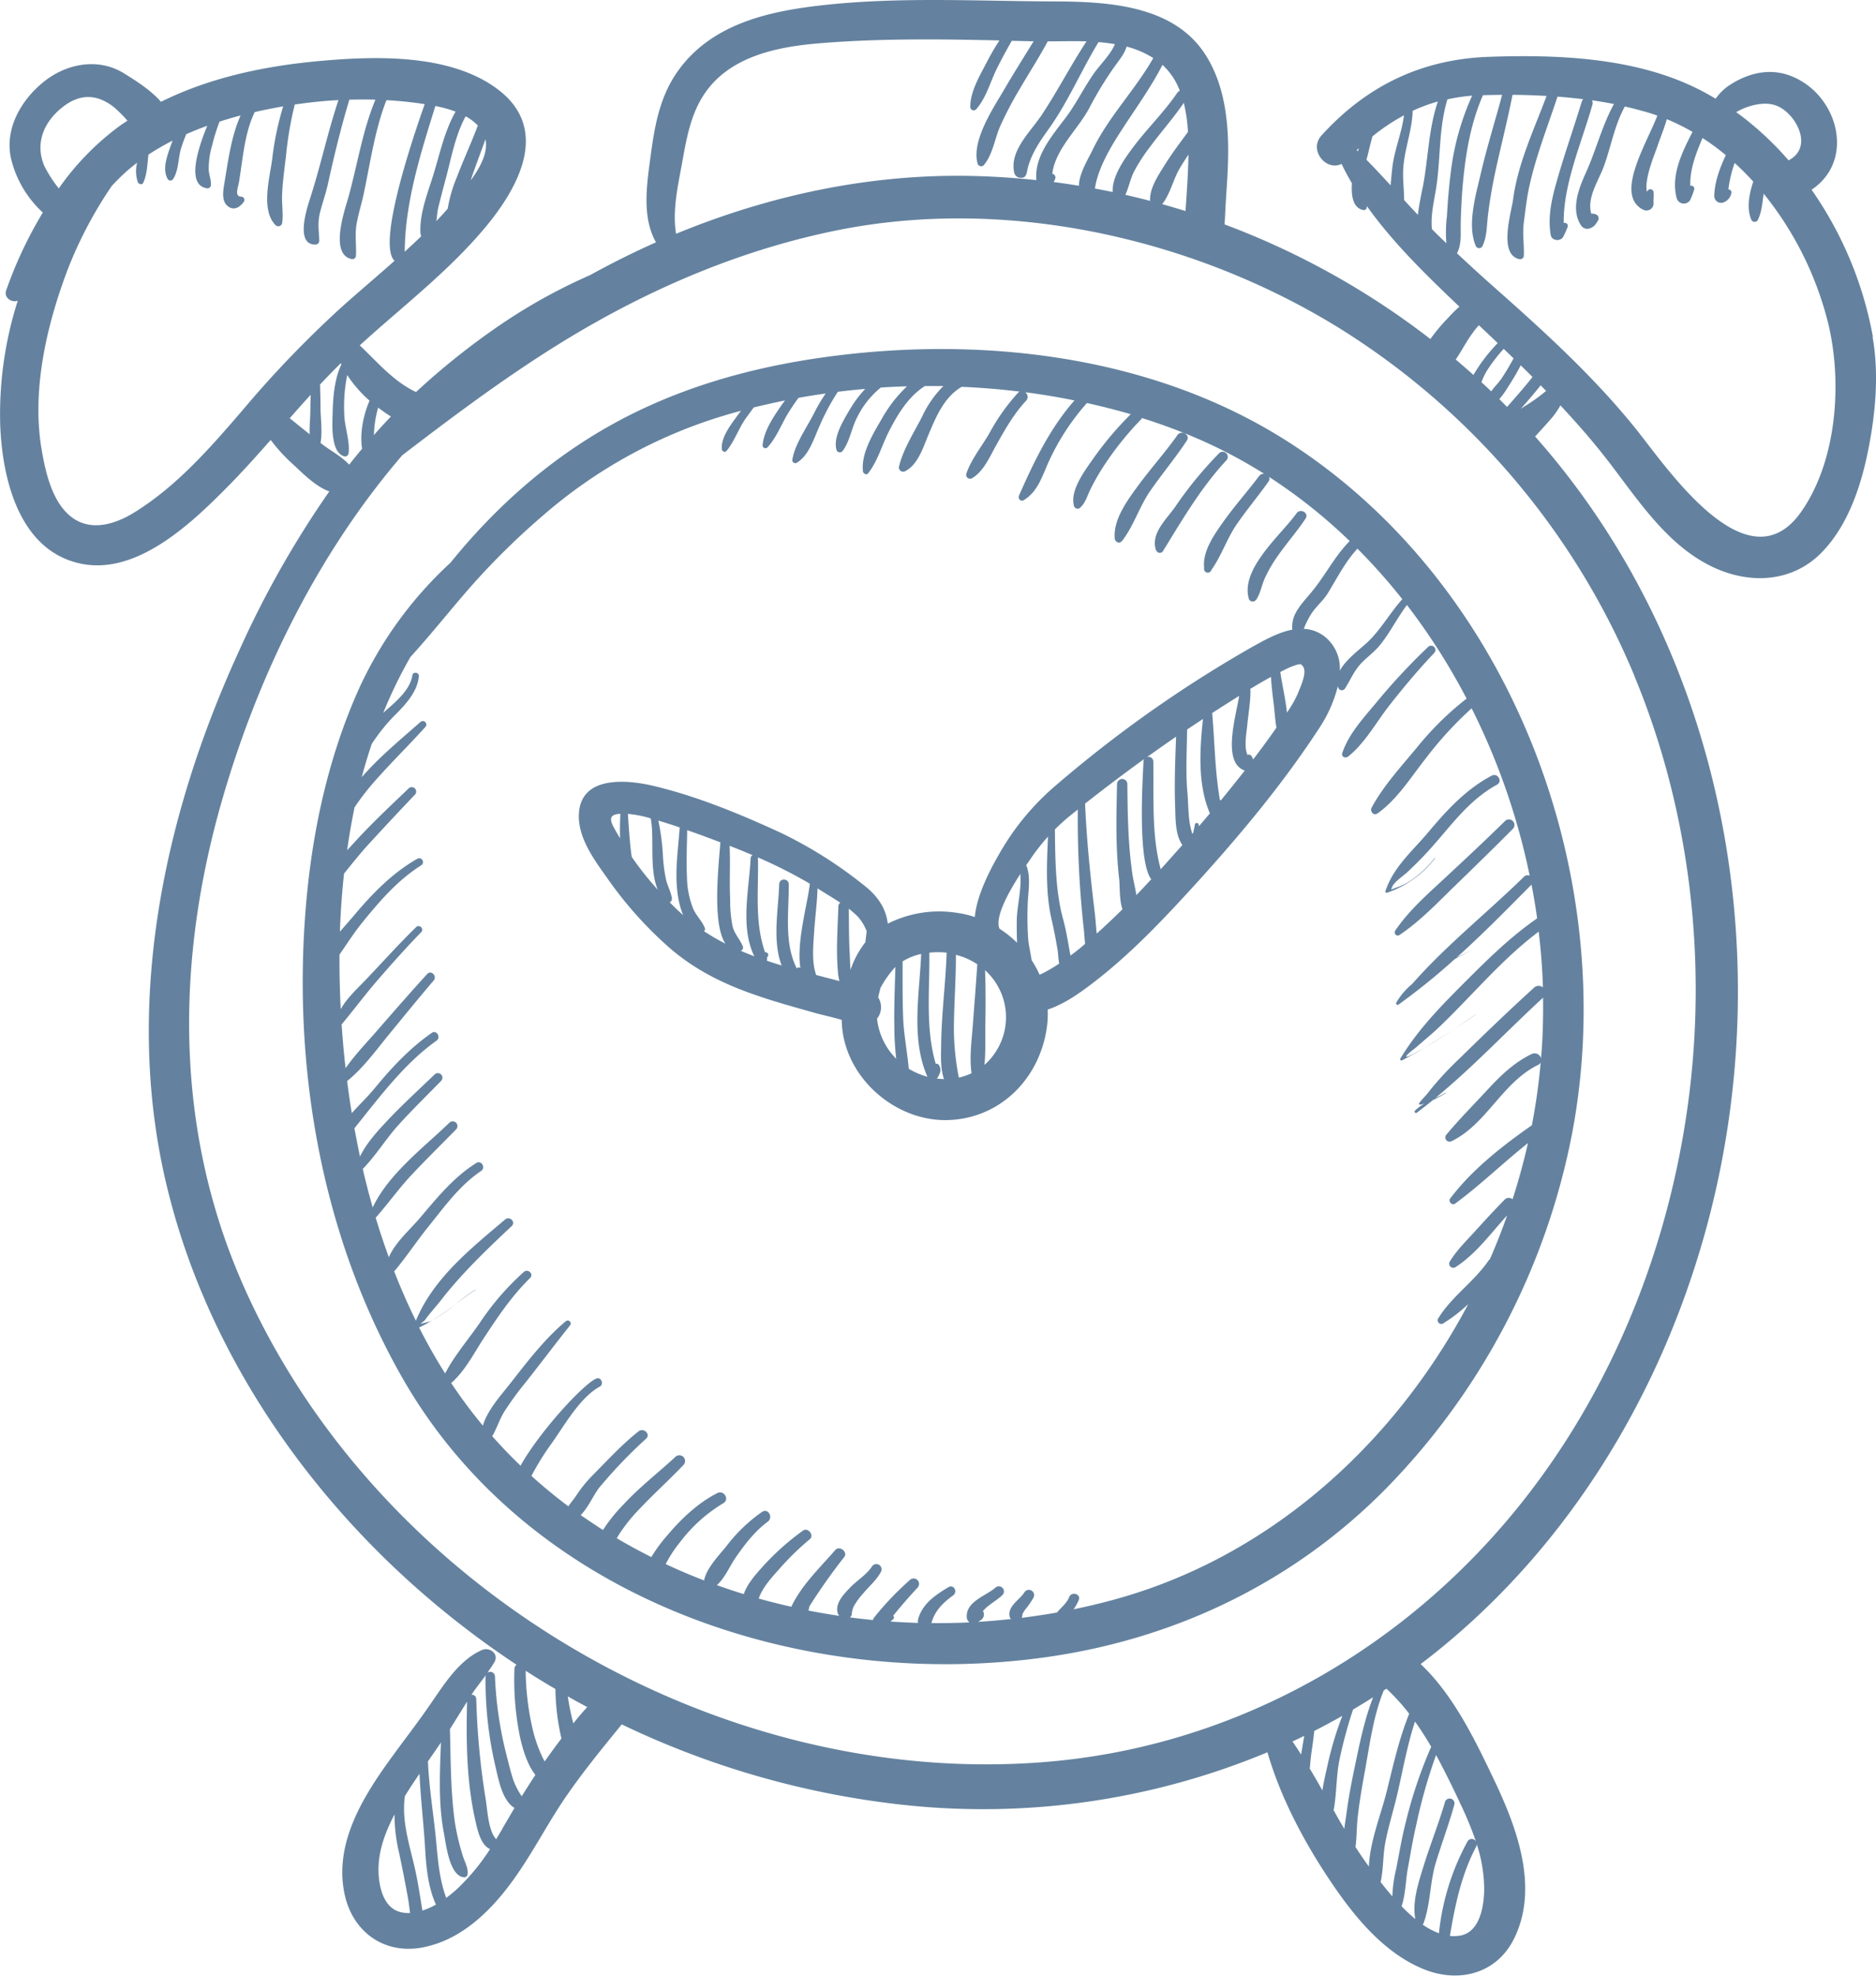 <svg xmlns="http://www.w3.org/2000/svg" viewBox="0 0 504.55 531.15"><defs><style>.cls-1{fill:#64829f;}</style></defs><title>Asset 1</title><g id="Layer_2" data-name="Layer 2"><g id="Icon"><path class="cls-1" d="M383,281.67c2.87-1.59,5.63-3.4,8.35-5.25C388.64,278.24,385.87,280,383,281.67ZM373,240a27.44,27.44,0,0,0,12.95-9.28c.05,0,0-.14-.08-.08a28.8,28.8,0,0,1-5.76,5.59,16.52,16.52,0,0,1-4.29,2.28c-1.76.57-1.83,1-1.44,0,.55-1.45,3.08-3.06,4.2-4.12,1.57-1.51,3.14-3,4.64-4.63,6.34-6.68,11.08-14.26,19.4-18.82,1.59-.88.18-3.27-1.42-2.43-6.95,3.65-12.16,9.37-17.15,15.31-4.26,5.06-9.35,9.31-11.46,15.81A.34.34,0,0,0,373,240Zm2.2,10.27a.83.83,0,0,0,1.13,1.12c5.61-3.74,10.27-8.7,15.09-13.37,5.21-5.06,10.43-10.12,15.54-15.29a1.49,1.49,0,0,0-2.1-2.1c-5.19,5.09-10.5,10.06-15.82,15C384.08,240.26,378.92,244.7,375.15,250.31ZM127.84,346.69a61.08,61.08,0,0,0-5.21,3.82c1.69-1.27,3.4-2.55,5.25-3.75C127.92,346.73,127.89,346.66,127.84,346.69Zm210-185.43c1.16-1.77,1.46-3.84,2.31-5.77a36.47,36.47,0,0,1,3.53-6.08c2.38-3.41,5.14-6.52,7.45-10,1-1.52-1.39-2.87-2.43-1.42-4.15,5.8-15.18,14.93-12.82,23A1.09,1.09,0,0,0,337.79,161.26ZM122.63,350.51c-2,1.53-4,3-6.2,4.38.66-.36,1.3-.8,1.9-1.2C119.82,352.71,121.23,351.62,122.63,350.51Zm274.22-77.8c-1.82,1.21-3.63,2.47-5.46,3.71,1.83-1.21,3.65-2.43,5.48-3.68C396.89,272.72,396.87,272.69,396.85,272.71ZM361,202.47c-.33,1,.9,1.44,1.57.91,4.59-3.62,7.62-9.35,11.22-13.9,3.79-4.81,7.71-9.49,11.93-13.94a1.15,1.15,0,0,0-1.63-1.63,168.43,168.43,0,0,0-13.65,14.62C366.94,192.76,362.71,197.22,361,202.47Zm-50-54.49a1,1,0,0,0,1.75.22c5.25-8.51,10.25-17.13,17.14-24.51a1.37,1.37,0,0,0-1.93-1.93A103.64,103.64,0,0,0,316,136.35C313.61,139.7,309.35,143.51,310.94,148Zm-9.29-2.47c3.16-4,4.69-9.28,7.65-13.55,3.17-4.58,6.76-8.85,9.83-13.5,1.05-1.59-1.46-3-2.53-1.48-3.38,4.77-7.31,9.11-10.75,13.83-2.8,3.83-6.54,8.94-6.1,13.91C299.82,145.56,301,146.34,301.65,145.51Zm202-55A100.22,100.22,0,0,0,487.22,51c12.12-8.07,6.91-26.13-6-30.74-5.71-2.05-11.53-.45-16.4,2.86a13.61,13.61,0,0,0-3.39,3.42c-1.84-1.1-3.72-2.13-5.65-3.06-16.79-8.06-37.12-8.85-55.42-8.2-18,.64-32.77,7.77-44.89,21.07-3.67,4,1.27,9.8,5.34,7.71.85,1.77,1.79,3.51,2.79,5.21-.25,3.77.44,6.63,3,7.19a.8.8,0,0,0,1-.77c0-.1,0-.21,0-.31,7.11,10,16.36,18.94,24.92,27.07-1.2,1-2.31,2.2-3.33,3.29a48.85,48.85,0,0,0-4.49,5.4,211.31,211.31,0,0,0-55.37-30.82c.19-2,.21-3.93.34-5.9.32-5,.7-10,.64-15-.1-8.82-1.54-18.18-6.69-25.58C314.84,1.24,297.38.43,283.39.38c-21-.07-41.74-1.3-62.69,1.08-14.17,1.62-29,5-38,17.11-5.1,6.87-6.53,14.66-7.66,22.94-1,7.63-2.57,16.62,1.39,23.63q-9,4-17.71,8.81a149.16,149.16,0,0,0-24.83,13.83,196.32,196.32,0,0,0-22,17.6c-5.94-2.74-10.41-8.06-15.13-12.54,11.47-10.47,23.94-19.9,33.91-31.9,9-10.86,17.33-26.39,3.11-37-12.68-9.48-32.53-8.9-47.49-7.57-14.81,1.31-29.69,4.39-43,11-2.79-3.27-7.3-6-9.91-7.63C26.42,15.4,17.84,17.09,11.75,22S1.28,34.52,2.92,42.43a28.73,28.73,0,0,0,8.6,14.7,111.54,111.54,0,0,0-9.88,21C1,80,3.18,81.49,4.78,80.83A100.17,100.17,0,0,0,.06,114.32C.61,128.53,5,147.46,21,151.36c15.16,3.71,29.88-10.11,39.65-19.94,4.22-4.24,8.21-8.68,12.15-13.15A47,47,0,0,0,79,125c2.09,1.92,5.9,5.85,9.57,7.1A264.06,264.06,0,0,0,64.28,175c-20.33,44.38-31,94.84-19.6,143.07,9.89,42,34.68,79.65,66.64,108.19a243.14,243.14,0,0,0,27.61,21.26,1.4,1.4,0,0,0-.57,1.16,77,77,0,0,0,1.5,18.31c.69,3,1.86,7.32,4.14,10.14-1.26,1.9-2.48,3.81-3.68,5.74a19.57,19.57,0,0,1-2.2-4.19c-.81-2.38-1.37-4.87-2-7.3a101.28,101.28,0,0,1-3-20.7,1.28,1.28,0,0,0-2.06-1c.66-.91,1.3-1.84,1.88-2.81,1.37-2.26-1.25-4.21-3.31-3.31-6,2.61-10,8.92-13.59,14.14-4.16,6.1-8.77,11.85-13,17.91-6.81,9.8-13,21.29-10.36,33.59,2.14,10.08,10.57,16.22,20.82,14.34,11.94-2.2,20.67-12.07,27-21.75,4-6.06,7.36-12.42,11.44-18.41,4.73-6.94,10-13.35,15.28-19.83a232.9,232.9,0,0,0,74.5,21.5,198.89,198.89,0,0,0,99.16-14c3.64,12.61,10.25,24.82,17.55,35.55,6.23,9.14,14.14,18.65,24.69,22.84,9.34,3.7,19.4,1.11,24.06-8.24,6.78-13.63.86-29.66-5.17-42.37-5-10.5-11-23.12-19.93-31.49,1.45-1.1,2.88-2.21,4.3-3.35,35.48-28.52,59.91-68.73,72.11-112.32,20.71-74,5.32-156.88-45.62-214.33,1.31-1.42,2.61-2.86,3.87-4.29a20.92,20.92,0,0,0,2.93-4.07c4.15,4.44,8.17,9,11.94,13.8,8.34,10.63,16.19,23.45,28.79,29.52,10,4.85,21.62,4.4,29.64-3.89,7.11-7.35,10.59-18.07,12.51-27.9S505.36,100.42,503.63,90.54ZM365.23,40.68l-.34-.32.56-.54C365.37,40.11,365.3,40.39,365.23,40.68ZM107.66,514c-4.42-1.16-5.65-6.45-5.84-10.44-.25-5.64,1.72-10.89,4.29-15.81a43.64,43.64,0,0,0,1.15,10c.87,4,1.65,8,2.39,12.08.27,1.45.45,2.94.63,4.43A8.9,8.9,0,0,1,107.66,514Zm5.94-.37c-.65-4.06-1.27-8.29-2.23-12.29-1.48-6.2-3.36-12.27-2.47-18.51,1.25-2.05,2.58-4.05,3.93-6,.29,6.74,1.12,13.42,1.51,20.17.29,5.09.82,10.35,2.9,15A19.62,19.62,0,0,1,113.6,513.6Zm9.88-6.34a35.65,35.65,0,0,1-3.47,2.9c-1.76-4.79-2.2-9.65-2.67-14.84-.68-7.34-1.92-14.5-2.25-21.85,1.17-1.69,2.35-3.38,3.5-5.09-.29,8-.73,16.46.78,24.25.57,2.95,1.47,11.79,5.49,12a.9.9,0,0,0,.87-.66c.32-1.73-.73-3.41-1.22-5a62.33,62.33,0,0,1-2.17-9.12c-1.16-8.25-1.11-16.76-1.33-25.07h0c1.56-2.44,3.06-4.92,4.61-7.37-.27,10.68-.15,21.48,2.22,31.95.52,2.3,1.32,6.18,3.59,7.5a3.14,3.14,0,0,0,.37.18A56.41,56.41,0,0,1,123.48,507.26Zm11.6-15.63c-.54.92-1.08,1.84-1.64,2.75-2.13-2.25-2.35-7.94-2.77-10.46a201.43,201.43,0,0,1-2.58-27.2,1.17,1.17,0,0,0-1.3-1.17c1.22-1.81,2.59-3.52,3.88-5.26a1.83,1.83,0,0,0-.08.43,101.11,101.11,0,0,0,2.78,24.63c.74,3.24,1.81,8.73,5,10.63C137.29,487.86,136.17,489.75,135.08,491.63ZM467.22,30A16.29,16.29,0,0,1,472,28.19c2.64-.55,5.15-.47,7.44,1.1,4.42,3,7.61,10.4,1.93,13.63a2.49,2.49,0,0,0-.32.2,83.83,83.83,0,0,0-14.13-13ZM374,49.83c-2.13-2.33-4.27-4.64-6.49-6.88L368,41.1c.32-1.45.72-2.93,1.11-4.43A53.76,53.76,0,0,1,377.6,31c-.62,4.9-2.68,9.51-3.18,14.43C374.28,46.78,374.13,48.28,374,49.83Zm8.64.45c-.37,2-1,4.73-1.29,7.47-1.26-1.31-2.5-2.62-3.72-4,0-2.8-.39-5.68-.23-8.36.31-5.28,2.4-10.28,2.54-15.6a45.31,45.31,0,0,1,6.77-2.5C384.16,34.87,384.16,42.39,382.67,50.28Zm6.47,8.11a36.86,36.86,0,0,0-.11,7q-2-1.89-3.89-3.81c-.41-4,.74-8,1.3-12.1,1.05-7.73.59-15.22,2.87-22.76a45.9,45.9,0,0,1,6.65-1,70.18,70.18,0,0,0-5.78,20.88C389.67,50.52,389.34,54.45,389.14,58.39Zm7.09,30.91c.48-.63,1-1.27,1.54-1.88,1.69,1.6,3.39,3.2,5.07,4.81a45,45,0,0,0-5.35,6.66c-.36.57-.78,1.21-1.18,1.9-.58-.52-1.16-1.05-1.76-1.56-1-.87-2-1.73-3-2.58C393.17,94.23,394.54,91.5,396.23,89.3Zm7.39,12.77c-.7,1-1.73,2-2.53,3.13-.86-.83-1.74-1.64-2.62-2.45a17.4,17.4,0,0,1,1.6-3.31,43.62,43.62,0,0,1,4.38-5.66l2.65,2.55A64.44,64.44,0,0,1,403.62,102.07ZM409,98.2q1.59,1.56,3.16,3.14c-1.67,2.17-3.49,4.22-5.29,6.3-.5.57-1,1.15-1.55,1.75-.69-.7-1.38-1.4-2.08-2.09a23.85,23.85,0,0,0,2.49-3.51A60,60,0,0,0,409,98.2ZM319.5,35.48c-2.12,2.88-4.29,5.73-6.18,8.77-1.71,2.75-4.21,6.35-4,9.75q-3.31-.87-6.66-1.63c.94-2,1.33-4.28,2.37-6.31a48.21,48.21,0,0,1,4.35-6.69c2.93-3.95,6.21-7.64,9-11.72A42.52,42.52,0,0,1,319.5,35.48Zm.13,6.08c-.05,4.3-.35,8.6-.63,12.89-.05.77-.11,1.53-.16,2.28-2.08-.65-4.17-1.26-6.26-1.85,2.17-2.74,3-6.83,4.83-9.84C318.12,43.86,318.87,42.71,319.63,41.56Zm-2.32-17.15a1.43,1.43,0,0,0-.71.57c-3.47,5.12-7.94,9.43-11.65,14.35-2.37,3.14-5.91,8-5.7,12.29-1.59-.33-3.18-.64-4.77-.94.61-4.29,3-8.92,5.17-12.51,4.25-7,9.25-13.43,13-20.73A18,18,0,0,1,317.31,24.41ZM303,12.53a25,25,0,0,1,7.17,3.08c-4.91,8.64-12.12,15.87-16.39,24.83-.95,2-3.65,6.35-3.59,9.5-2.26-.37-4.52-.71-6.8-1a9.24,9.24,0,0,0,.43-.93,1,1,0,0,0-.48-1.17,3.37,3.37,0,0,0-.32-.17c.82-6.65,7-12,10-17.73a96.38,96.38,0,0,1,6.85-11.2C301.21,15.89,302.41,14.47,303,12.53ZM183.33,44.45c1.17-6.35,2.14-12.75,5.57-18.35,6.7-10.92,20-13.54,31.8-14.49,16.08-1.3,32-1.1,48.1-.74a67.75,67.75,0,0,0-3.44,5.9c-1.84,3.59-4.43,7.82-4.4,12a.91.91,0,0,0,1.54.64c2.72-3,3.83-7.4,5.62-11,1.26-2.52,2.59-5,4-7.44l4.76.11H278c-2.68,4.37-5.43,8.69-8,13.12-2.95,5-8.78,13.73-7.07,19.8a1,1,0,0,0,1.63.43c2.45-2.86,2.94-7.09,4.44-10.51a98.82,98.82,0,0,1,5.25-10c2.49-4.25,5.19-8.44,7.54-12.8,3.35,0,6.89-.11,10.43,0-4.23,6.43-7.72,13.23-12,19.7-2.94,4.49-8.81,9.69-7.44,15.64a1.81,1.81,0,0,0,1.29,1.29c2.06.39,2-1.13,2.37-2.66,1.09-4.07,3.34-7.23,5.76-10.63,5.13-7.22,8.62-15.54,13.25-23.14,1.48.12,3,.3,4.4.56-1.15,2.76-3.95,5.48-5.57,7.76-2.71,3.82-4.75,8.1-7.55,11.84-3.64,4.86-8.59,10.44-8,16.94q-8.85-.95-17.82-1.13c-27-.53-53.94,5.19-79.08,15.56C180.82,56.85,182.26,50.23,183.33,44.45Zm-82.71,71.36a28.51,28.51,0,0,1,1.09-6.23c1.12.86,2.27,1.66,3.43,2.39-1.56,1.63-3.1,3.28-4.59,5C100.57,116.56,100.59,116.19,100.62,115.81Zm26-67.37c.13-.41.25-.82.39-1.22,1.14-3.28,2.39-6.51,3.55-9.78C131.33,41.1,129.06,45.11,126.64,48.44Zm-1.39-17.18a13.3,13.3,0,0,1,3.28,2.48c-1.78,4.77-3.94,9.38-5.74,14.14a37.11,37.11,0,0,0-2.36,8.23c-1,1.13-2,2.22-3.05,3.31.18-1.19.26-2.51.42-3.2.62-2.6,1.31-5.2,2-7.79,1.55-5.68,2.55-11.7,5.34-16.95A1.45,1.45,0,0,0,125.25,31.26ZM122.53,30c-2.94,5.19-4.16,11-5.89,16.7-1.53,5-3.87,10.65-3.56,16a2,2,0,0,0,.22.8c-1.46,1.42-3,2.81-4.45,4.18.09-13.36,4.28-26.42,8.24-39.18A35.62,35.62,0,0,1,122.53,30ZM16.94,28.71c4.75-3.68,9.38-3.39,13.87.24a36.94,36.94,0,0,1,3.47,3.49c-.6.4-1.21.79-1.81,1.21a71.89,71.89,0,0,0-16.66,17,34.07,34.07,0,0,1-3.87-6C9.29,38.48,11.85,32.65,16.94,28.71ZM65.47,110c-8.71,10.15-17.83,20.63-29.32,27.74-5.37,3.33-12.23,5.4-17.54.75-4.67-4.09-6.34-11.51-7.36-17.31-2.81-16,1.21-33.49,6.87-48.5A111.77,111.77,0,0,1,30.05,50c.59-.64,1.2-1.27,1.83-1.9a47.65,47.65,0,0,1,5-4.36,9.18,9.18,0,0,0,.18,5.2c.23.56,1.14.89,1.46.2,1.08-2.3,1.07-5,1.41-7.58a67.37,67.37,0,0,1,6.5-3.76c-.17.45-.36.9-.51,1.35-.94,2.71-2.36,6.33-.8,9a.84.84,0,0,0,1.42,0c1.53-2.28,1.36-5.61,2.15-8.23.4-1.32.88-2.59,1.4-3.85,1.86-.82,3.75-1.57,5.65-2.25-2.79,6.75-5.49,15.93-.15,16.78a.92.92,0,0,0,1.14-.87c.05-1.44-.51-2.69-.6-4.12a22.3,22.3,0,0,1,.91-6.48,54.25,54.25,0,0,1,2-6.43c1.88-.61,3.78-1.16,5.67-1.66C62.21,36.62,61.4,42.94,60.39,49c-.31,1.89-.94,4.86.76,6.33s3.41.38,4.47-1.14a.89.89,0,0,0-.76-1.33c-1.89-.05-.8-2.53-.55-4.1s.45-3,.67-4.52c.69-4.8,1.41-9.75,3.53-14.11l1.65-.38c2-.42,4-.81,6-1.15a79.21,79.21,0,0,0-2.94,14.06c-.65,5.14-3.14,13.66.85,17.83A1.06,1.06,0,0,0,75.88,60c.37-2.63-.15-5.21,0-7.87.16-3.26.58-6.6,1-9.84A96.53,96.53,0,0,1,79.28,28.1c3.88-.57,7.81-1,11.75-1.19-2.94,8.76-4.82,17.79-7.67,26.55-.86,2.64-4,12.41,1.5,12.28a1,1,0,0,0,1-1c-.06-2.74-.5-4.65.17-7.45.63-2.61,1.56-5.11,2.14-7.74,1.69-7.65,3.52-15.25,5.79-22.75,2.35-.07,4.69-.08,7,0-3.53,8.53-4.83,17.57-7.33,26.47-1,3.45-5,15.12.94,16.37a.94.94,0,0,0,1.16-.89c.15-3-.34-5.65.2-8.69.51-2.87,1.44-5.63,2-8.48,1.73-8.27,2.92-16.74,6-24.65A99.23,99.23,0,0,1,114.22,28h0c-2,5.72-13.16,37.35-8.11,42.11-4.39,3.9-8.87,7.7-13.26,11.57A288.27,288.27,0,0,0,65.47,110Zm18,.07c0,2.14-.27,4.44-.19,6.67l-5.36-4.31c1.86-2.12,3.73-4.22,5.63-6.3C83.52,107.4,83.49,108.71,83.47,110Zm3.74,9.79-1-.79c.51-2.91.08-6.1,0-9,0-2.24-.08-4.48-.13-6.71q2.73-2.92,5.6-5.73c0,.11.09.22.14.33-1.9,3.91-2.26,9-2.36,13.11-.07,2.85-.61,10.51,3.11,11.6a1,1,0,0,0,1.16-.66c.5-3.33-1.15-7.46-1.15-10.94a41.86,41.86,0,0,1,.81-10.25,33.24,33.24,0,0,0,6,6.89c-1.68,3.91-2.68,8.8-2,12.92-1.18,1.41-2.35,2.84-3.48,4.29C92,122.81,88.83,121.07,87.21,119.82ZM146.5,473.51c-.19-.32-.37-.65-.54-1a37.88,37.88,0,0,1-2.75-7.87,72.87,72.87,0,0,1-1.83-15.5q3.93,2.54,8,4.9A61.78,61.78,0,0,0,151,467.35Q148.68,470.38,146.5,473.51Zm7.7-10.23a62.73,62.73,0,0,1-1.49-7.26c1.73,1,3.48,1.94,5.23,2.88Q156,461,154.2,463.28Zm195.73,8.37c-.75-1.18-1.52-2.35-2.32-3.5,1.06-.49,2.11-1,3.16-1.5C350.5,468.32,350.21,470,349.93,471.65Zm7.17,2.59c-.46,2.13-1.06,4.58-1.45,7.06-1.11-2-2.23-3.92-3.39-5.86.15-1.62.29-3.22.52-4.77.27-1.79.51-3.57.7-5.36,2.54-1.29,5.06-2.65,7.54-4.05A90.74,90.74,0,0,0,357.1,474.24Zm5.16,12.38c-.21,1.6-.51,3.29-.71,5-1-1.64-1.93-3.3-2.87-5,.84-4.35.67-9.19,1.55-13.44a121.67,121.67,0,0,1,3.67-13.62q2.72-1.61,5.4-3.3c-2.38,6.12-3.65,12.53-5,19C363.51,479.07,362.77,482.8,362.26,486.62Zm5.91,15.15q-1.89-2.58-3.61-5.26c.36-2.66.3-5.46.6-8.08.47-4.15,1.18-8.24,1.93-12.35,1.33-7.27,2.25-14.76,5.07-21.64l.73-.48a55,55,0,0,1,6.11,6.72c-2.73,6.78-4.31,13.9-6.07,21C371.51,487.48,368.41,495,368.17,501.77Zm29-6a39.11,39.11,0,0,1,2,11.88c0,4.35-1,11.66-6.36,12.66a10.19,10.19,0,0,1-2.86.11c1.39-8.27,3.06-16.41,7.06-24A1.44,1.44,0,0,0,397.19,495.76Zm-4.62-11.32A93.35,93.35,0,0,1,396.94,495a1.29,1.29,0,0,0-2.24,0A65.25,65.25,0,0,0,387,519.7a19.54,19.54,0,0,1-4.38-2.33,1,1,0,0,0,.25-.38c1.87-5.08,1.69-11,3.29-16.26s3.55-10.37,5-15.66a1.31,1.31,0,0,0-2.52-.7c-1.68,5.79-3.94,11.38-5.73,17.14-1.32,4.25-3.19,9.81-2.25,14.38a43.18,43.18,0,0,1-3.71-3.46c1.11-3.23,1.07-6.82,1.69-10.2.72-3.85,1.34-7.75,2.24-11.56a143.72,143.72,0,0,1,5.35-18.88C388.52,476,390.6,480.29,392.57,484.44Zm-7.64-14.86a121.47,121.47,0,0,0-6.84,20.33c-1.06,4.07-1.74,8.28-2.55,12.41a36.44,36.44,0,0,0-1.05,7.46c-1.14-1.32-2.2-2.64-3.15-3.85.76-3.38.6-7.06,1.23-10.46.82-4.39,2.19-8.63,3.21-13,1.55-6.61,2.69-13.27,4.81-19.68C382.14,465,383.58,467.26,384.93,469.58Zm54.55-288.13c15.13,36.37,19.83,76.88,14.45,115.84-5.7,41.24-22.5,81.34-49.85,112.91-31.33,36.16-74.88,59.52-122.82,63.44C192.36,480.91,100.73,426.57,65,344.56c-18-41.35-17.69-86.19-5.38-129.09,9.63-33.59,25.65-66.4,48.56-93.08,16.44-12.59,33.09-25,51.11-35.23C179.85,75.48,202,66.58,225.15,61.91c45.34-9.15,95.21,1.94,134.34,25.86A200.91,200.91,0,0,1,439.48,181.45Zm-29.77-72-.65.46c.3-.37.59-.73.89-1.07,1.52-1.72,3-3.47,4.43-5.27l1.46,1.51A47.47,47.47,0,0,1,409.71,109.42Zm74.76,28.1c-14.33,20.44-35.75-11.31-44.27-22-11.4-14.22-24.72-26.31-38.32-38.35q-5.07-4.48-10-9.12c1.29-2.48.95-5.35,1-8.11.1-3.77.28-7.53.64-11.28.76-7.88,2.14-15.83,5.35-23.11,1.71-.05,3.42-.08,5.15-.09-1.87,7-4.05,13.89-5.69,20.94-1.35,5.82-3.86,14.1-1.35,19.78a1,1,0,0,0,1.72,0c1.22-2.55,1.14-5,1.45-7.85.48-4.25,1.24-8.49,2.14-12.67,1.47-6.75,3.2-13.42,4.52-20.2,3.05,0,6.11.12,9.16.3-3.4,9.08-7.72,18.14-9,27.79-.5,3.66-4,14.79,1.65,16.07a1,1,0,0,0,1.24-.94c.1-3.06-.42-5.87,0-9s.74-6.15,1.37-9.14c1.78-8.4,5-16.45,7.68-24.6,2.32.18,4.62.4,6.92.69a1.49,1.49,0,0,0-.39.65c-2.1,6.86-4.49,13.64-6.48,20.54-1.45,5-2.77,10.1-1.87,15.34.27,1.57,2.67,1.78,3.37.44a24.26,24.26,0,0,0,1.2-2.71.82.82,0,0,0-1-1l-.08,0c-.14-10.57,5-22,7.73-31.85a1.4,1.4,0,0,0-.13-1.12q3,.43,5.91,1c-3.24,5.91-4.77,12.32-7.53,18.43-1.91,4.22-4.19,9.93-1.29,14.24a2,2,0,0,0,2.56.67c1.11-.48,1.39-1.07,2-2.06a1.12,1.12,0,0,0-.66-1.63,2.56,2.56,0,0,0-1.18-.17c-1.26-4.43,2.1-9,3.51-13.07C433.39,39,434.2,33.8,437,28.63c2,.46,4.07,1,6.06,1.57.91.27,1.8.57,2.69.88-3,7.74-11.55,21.34-3.86,25.27a1.91,1.91,0,0,0,2.84-1.63c-.08-1.24.1-1.84,0-3a.86.86,0,0,0-1.6-.43c-.06.09-.12.16-.19.25-.78-3.43,2.15-10.19,2.85-12.29.76-2.3,1.81-4.74,2.5-7.21a57.6,57.6,0,0,1,6.91,3.42c-2.92,5.69-5.85,11.68-4.26,17.8a2,2,0,0,0,3.66.47,23.52,23.52,0,0,0,1.06-2.79.82.82,0,0,0-1-1l-.06,0c-.14-4.35,1.5-8.66,3.3-12.84a66.14,66.14,0,0,1,6.25,4.61c-1.6,3.5-3,7.08-3.1,11a1.84,1.84,0,0,0,2.32,1.76,3.34,3.34,0,0,0,2.28-2.55.8.8,0,0,0-.8-1,32.48,32.48,0,0,1,1.69-7.11c1.73,1.58,3.39,3.25,5,5-1.19,3.6-1.84,7.36-.46,10.4a1,1,0,0,0,1.65,0c1.13-2.21,1.22-4.7,1.62-7.13a89.82,89.82,0,0,1,17.42,35.17C495.5,103,494,123.91,484.47,137.52ZM344.55,117.58c-35.88-22.19-80.87-27.23-122-21.67-20.46,2.76-40.31,8.32-58.39,18.45-16.7,9.36-31,22.07-43,36.91a105.61,105.61,0,0,0-24.81,34.3c-8.7,19.59-12.94,40.67-14.38,62-2.85,42.22,5.17,86,26.31,122.94,34.22,59.8,108,84.37,173.72,74.88,34.52-5,65.92-20.14,90.54-45a187,187,0,0,0,50.36-96.13C436,234.51,405.82,155.46,344.55,117.58Zm49.89,70.22a81.13,81.13,0,0,0-13.13,12.87c-4.27,5.18-9.25,10.54-12.43,16.48-.49.93.57,2.24,1.55,1.55,5.35-3.76,9-9.73,13-14.79a98.45,98.45,0,0,1,12.37-13.5,182.37,182.37,0,0,1,15.61,45,1.33,1.33,0,0,0-1.55.29c-9.86,9.65-20.95,18.45-30.06,28.81a18.91,18.91,0,0,0-4.27,5c-.2.34.21.81.56.57a174,174,0,0,0,15.19-12.27c1.88-1,3.77-2,5.61-3.07,0,0,0-.05,0,0-1.61.93-3.36,1.81-5.16,2.7,7-6.28,13.59-13,20.17-19.64.58,3,1.09,6,1.51,9.08-7.12,4.91-13.29,11-19.38,17.08-6.48,6.5-12.63,12.73-17.42,20.62a.34.34,0,0,0,.46.46c2.06-1.06,4.05-2.18,6-3.34l-1.09.6c-.92.49-3.76,2.17-3.75,1.68s2.16-2,2.65-2.44c2.36-2.09,4.77-4,7-6.23,8.6-8.32,16.34-17.67,25.95-24.86.6,5,1,10,1.14,15a1.78,1.78,0,0,0-2.39.06c-6.79,6.18-13.42,12.54-20,19a85.61,85.61,0,0,0-8.65,9.41c-1.09,1.45-4.06,3.86-.82,2.74a12.8,12.8,0,0,0-2.55,1.9c-.29.28.11.84.45.58,1.49-1.11,2.95-2.26,4.39-3.43a36.58,36.58,0,0,0,3.45-1.84.06.06,0,1,0-.06-.1c-.91.52-1.81.95-2.7,1.36,10.17-8.36,19.19-18,28.91-26.93q.07,4.65-.1,9.27-.13,3.51-.44,7a1.8,1.8,0,0,0-2.49-1.14c-4.65,2.23-8.33,5.74-11.79,9.5-3.72,4-7.67,8-11.16,12.17a1.14,1.14,0,0,0,1.37,1.78c9.43-4.55,13.66-15.84,23.29-20.51a1.57,1.57,0,0,0,.68-.61A166.24,166.24,0,0,1,412,302.49c-8,5.59-16.19,12-22,19.74-.57.77.56,1.9,1.34,1.34,6.87-5.05,12.94-11,19.6-16.28q-1.72,7.62-4.14,15.1a1.56,1.56,0,0,0-2.16.13c-2.71,2.74-5.3,5.59-7.89,8.43-2.41,2.65-5,5.16-6.85,8.22a1.1,1.1,0,0,0,1.49,1.5c5.43-3.41,9.56-9.13,13.95-13.94q-2.1,6-4.63,11.75a1.55,1.55,0,0,0-.35.37c-3.86,5.65-9.83,9.59-13.41,15.35a1,1,0,0,0,1.41,1.42,40.42,40.42,0,0,0,6.53-5.06c-19.53,36.88-52.09,66.74-92.51,78.67-4.48,1.32-9,2.43-13.66,3.39a10.62,10.62,0,0,0,1.42-2.54c.61-1.63-2-2.33-2.6-.72s-2.18,2.78-3.27,4.12c-3.13.56-6.28,1-9.46,1.44a1,1,0,0,0,0-.1,1.68,1.68,0,0,0,.17-.7l0-.12,0-.06a6.9,6.9,0,0,1,.82-1.34,20.2,20.2,0,0,0,2.17-3.17,1.41,1.41,0,0,0-2.43-1.42c-1.3,2.11-4.57,3.69-4,6.56a1.33,1.33,0,0,0,.38.66c-2.95.32-5.91.58-8.88.76,1-.52,1.81-1.14,1.51-2.5a.65.65,0,0,0-.21-.36c1.4-1.76,3.89-2.94,5.35-4.44a1.37,1.37,0,0,0-1.93-1.93c-2.56,2.27-8,3.71-7.75,8a1.78,1.78,0,0,0,.75,1.37c-3.42.16-6.84.23-10.27.19a2.55,2.55,0,0,0,.13-.39c1-3.17,3.1-5.12,5.74-7.07,1.28-.95.16-3.06-1.28-2.19-3.51,2.1-7,4.43-8.15,8.6a1.88,1.88,0,0,0,0,1c-2.47-.08-4.94-.19-7.41-.36.22-.21.45-.42.7-.62a.62.62,0,0,0,0-.94c2.08-2.59,4.25-5.08,6.53-7.52a1.46,1.46,0,0,0-2.07-2.07,81,81,0,0,0-9.6,10.08,1.42,1.42,0,0,0-.28.66q-3.1-.3-6.21-.71a1.41,1.41,0,0,0,.52-1.16.59.59,0,0,1,0-.13,8.24,8.24,0,0,1,.51-1.69,18.86,18.86,0,0,1,2.55-3.48c1.53-1.86,3.68-3.66,4.78-5.83a1.41,1.41,0,0,0-2.43-1.42c-1.37,2.17-4,3.76-5.77,5.58s-4.17,4.26-3.47,6.92a2,2,0,0,0,.45.79c-2.79-.41-5.57-.88-8.33-1.43a5.19,5.19,0,0,0,.26-.89,1.15,1.15,0,0,0,0-.18,155.78,155.78,0,0,1,9.39-13.3c1.05-1.39-1.27-3.19-2.42-1.87-4.13,4.77-8.93,9.29-11.7,15a2.18,2.18,0,0,0-.09.23c-2.95-.66-5.88-1.39-8.78-2.21,1-3,3.63-5.81,5.52-7.93a71.86,71.86,0,0,1,8.19-8c1.3-1-.42-3.31-1.8-2.33a67.76,67.76,0,0,0-10.87,9.71c-1.73,1.93-4.13,4.56-5.06,7.36-2.43-.75-4.84-1.56-7.24-2.41,2.09-1.8,3.54-5.22,4.95-7.27,2.51-3.63,5.17-7.14,8.74-9.79,1.54-1.14.13-3.74-1.54-2.63a42.64,42.64,0,0,0-9.53,9.15c-1.94,2.42-5.47,6-6.05,9.27q-5.25-2-10.33-4.39a34.56,34.56,0,0,1,4-6.08,41.06,41.06,0,0,1,11.47-10.27c1.79-1,.21-3.65-1.6-2.73-5.12,2.6-9.62,6.83-13.29,11.19a40.33,40.33,0,0,0-4.44,6q-4.72-2.35-9.29-5.05c.19-.33.38-.67.58-1a45.38,45.38,0,0,1,5.64-7c3.78-4,7.88-7.7,11.69-11.68a1.54,1.54,0,0,0-2.18-2.18c-4.59,4.26-9.59,8.08-13.85,12.69a43.69,43.69,0,0,0-5.6,6.95c-2-1.29-4-2.64-6-4,2.16-2.15,3.67-5.9,5.28-7.73a131.3,131.3,0,0,1,12.28-12.79c1.39-1.2-.6-3.09-2-2-4.48,3.55-8.32,7.75-12.33,11.8a34.7,34.7,0,0,0-4.49,5.56c-.63.94-1.4,1.83-2.06,2.78q-5.15-3.84-9.92-8.17a72.45,72.45,0,0,1,5.62-9c3.32-4.69,7.51-12.16,12.77-15,1.17-.62.36-2.69-.91-2.18-3.44,1.39-15.36,14.37-20.41,23.44q-3.94-3.78-7.61-7.93c1.22-2.08,1.94-4.48,3.22-6.57a85.21,85.21,0,0,1,5.84-8c4-5.05,7.84-10.17,11.84-15.19a.8.8,0,0,0-1.13-1.13c-5.87,4.89-10.58,11.19-15.29,17.17-2.26,2.86-5.84,6.86-7,10.88a132.2,132.2,0,0,1-8.52-11.45c3.78-3.26,6.28-8.34,9-12.42,3.67-5.59,7.4-11.1,12.2-15.79,1.09-1.06-.53-2.64-1.66-1.66a71.53,71.53,0,0,0-11.91,13.78c-2.94,4.28-6.83,8.77-9.26,13.51-2.53-4-4.86-8.12-7-12.35a35.94,35.94,0,0,0,3.58-1.94c-.21.11-.42.22-.64.31l-2.55.67,1.2-1.05c1.23-1.79,2.89-3.53,4.23-5.25,5.65-7.29,12.35-13.68,19.08-20,1.19-1.12-.56-2.8-1.77-1.77-9.27,7.85-19.33,15.83-24,27.21q-3.19-6.48-5.83-13.26c3.22-3.82,6.07-8.16,9.23-12.08,4.32-5.36,8.34-11,14.13-14.91,1.32-.89.12-3-1.26-2.16-6.16,3.84-10.66,9.47-15.31,14.93-2.64,3.09-6.53,6.45-8.23,10.42q-1.92-5.26-3.54-10.63c3.31-3.74,6.2-7.83,9.62-11.48,3.91-4.17,8-8.17,12-12.26a1.27,1.27,0,0,0-1.8-1.8c-6.84,6.62-16.38,13.77-20.62,22.78q-1.47-5.16-2.68-10.36c3.55-3.6,6.22-8.08,9.63-11.84,3.68-4.07,7.62-7.89,11.44-11.81a1.23,1.23,0,0,0-1.74-1.74c-4.34,4.19-8.83,8.25-12.95,12.66-2.59,2.78-5.45,5.9-7.12,9.43-.54-2.53-1-5.07-1.51-7.61,6.76-8.38,13.34-17.34,22.07-23.55,1.28-.9.07-3-1.24-2.12-5.95,4.12-10.87,9.43-15.46,15-1.74,2.12-4,4.27-6.07,6.59q-.7-4.32-1.25-8.62c4.21-3.4,7.51-7.93,10.9-12.1,4.09-5,8.17-10,12.37-14.94,1-1.19-.66-2.92-1.74-1.74-4.35,4.76-8.59,9.62-12.83,14.48-3,3.5-6.43,7-9.12,10.82-.23-2-.44-4-.61-6s-.32-3.83-.45-5.75c3.15-3.78,6.09-7.72,9.3-11.47,4-4.63,8-9.12,12.26-13.5a1,1,0,0,0-1.35-1.35c-4.75,4.6-9.11,9.49-13.67,14.26-2.36,2.47-5.09,4.95-6.78,7.95-.25-4.85-.37-9.75-.33-14.66,2-2.91,3.93-5.88,6-8.47,4.71-5.8,9.57-11.48,15.93-15.51a1,1,0,0,0-1-1.79c-6.76,3.87-12,9.27-17,15.2-1.14,1.35-2.46,2.83-3.82,4.39.18-5.21.54-10.42,1.11-15.6,2-2.47,4-5,6.1-7.34q6.41-7,13-13.92a1.19,1.19,0,0,0-1.68-1.68c-5,4.78-10.08,9.53-14.74,14.66l-1.85,2q.82-5.81,2-11.53a67.86,67.86,0,0,1,6.08-7.76c4.22-4.73,8.75-9.17,13-13.89a.94.94,0,0,0-1.33-1.32c-5.34,4.71-10.87,9.24-15.59,14.6l-.22.24q1.2-4.49,2.66-8.87a49.39,49.39,0,0,1,5.59-7.11c3-3,6.77-6.69,7.1-11.2.07-1-1.57-1.21-1.73-.23-.66,4.15-4.55,7.2-7.85,10.14a126.36,126.36,0,0,1,7.3-15c5.65-6.19,10.82-12.76,16.37-19.08a198.34,198.34,0,0,1,19.75-19.36A132.12,132.12,0,0,1,193.81,112q2.72-.84,5.48-1.57c-.31.41-.62.81-.92,1.23-1.78,2.48-4.5,5.87-4.23,9.08.05.56.79,1,1.23.51,2.16-2.56,3.27-6.1,5.28-8.88.69-.95,1.38-1.89,2.06-2.84q4.17-1,8.42-1.89c-.3.41-.62.81-.91,1.24-2.19,3.17-4.79,6.93-5.12,10.86a.77.77,0,0,0,1.3.54c2.49-2.69,3.81-6.41,5.75-9.5.83-1.32,1.69-2.59,2.6-3.83q3.63-.65,7.31-1.17a46.25,46.25,0,0,0-3.16,5.38c-1.89,3.73-5.14,8.25-5.79,12.37a.8.8,0,0,0,1.15.89c3.36-2,4.65-6.61,6.2-10a60.46,60.46,0,0,1,4.87-9.1q3.67-.45,7.37-.77a30.92,30.92,0,0,0-4.3,5.8c-1.64,2.79-4.39,7.25-3.42,10.61a.93.93,0,0,0,1.67.22c1.89-2.46,2.39-6.2,3.88-9a23.9,23.9,0,0,1,6.36-8c2.34-.15,4.7-.26,7.05-.33a37,37,0,0,0-6.86,8.86c-2.34,4-5.48,9.16-5,13.94.06.62.91,1.2,1.4.58,2.57-3.23,3.67-7.46,5.53-11.12,2.33-4.59,5.19-9.38,9.6-12.24a1.27,1.27,0,0,0,.12-.1c1.68,0,3.35,0,5,0A28.58,28.58,0,0,0,248,112c-2.1,4.11-5.16,8.9-6.2,13.38a1.14,1.14,0,0,0,1.66,1.28c3.56-1.83,4.92-6.72,6.39-10.13,2-4.73,4.16-9.82,8.79-12.54,5.22.22,10.43.65,15.59,1.28a1.78,1.78,0,0,0-.43.32,54.25,54.25,0,0,0-7.66,10.79c-2,3.5-5,7.18-6.26,11a1.06,1.06,0,0,0,1.54,1.19c3.14-1.85,4.81-5.86,6.53-8.92,2.36-4.21,4.7-8.37,8-11.9a1.52,1.52,0,0,0-.23-2.31c4.46.58,8.89,1.32,13.26,2.21-6.59,7.45-10.91,16.48-14.91,25.55-.35.79.4,1.76,1.26,1.25,4-2.37,5.09-6.93,7-10.93a63.25,63.25,0,0,1,10-15.18q6,1.34,11.79,3A89.79,89.79,0,0,0,294,123.32c-2.22,3.18-6.31,8.54-5.15,12.67a1,1,0,0,0,1.7.45c1.37-1.27,1.77-2.89,2.56-4.57a60.85,60.85,0,0,1,3.88-6.8,84.19,84.19,0,0,1,9.88-12.31,1.51,1.51,0,0,0,.26-.38q5.35,1.68,10.52,3.71A132,132,0,0,1,340,127.37a1.52,1.52,0,0,0-1.37.61c-3.16,4.2-6.68,8.12-9.71,12.41-2.45,3.48-5.57,7.88-5.06,12.33a1,1,0,0,0,1.93.52c2.73-3.82,4.19-8.5,6.92-12.43s5.72-7.5,8.45-11.35a1.2,1.2,0,0,0,.16-1.25A143.27,143.27,0,0,1,363,145.45c-3.87,3.91-6.24,8.65-9.69,13-2.72,3.45-6.23,6.39-5.73,10.81-4,.76-8.06,3.12-11.42,5a335.38,335.38,0,0,0-53,37.57A68.43,68.43,0,0,0,268.49,230c-1.91,3.29-5.85,10.65-6.31,16.52a28.21,28.21,0,0,0-5.42-1.22,30.73,30.73,0,0,0-18,3c-.44-4-2.61-7.4-6.45-10.36A116.83,116.83,0,0,0,210.27,224c-11-5.09-22.87-10-34.71-12.78-7-1.63-19.24-2.75-19.86,7.43-.39,6.43,4.06,12.4,7.57,17.34a104.65,104.65,0,0,0,16.92,18.92c7.23,6.22,15.27,10,24.26,13,4.87,1.65,9.84,3,14.79,4.4,2.21.62,4.88,1.17,7.15,1.86,0,.46,0,.92.05,1.38.95,14.42,14.72,26.27,29.07,25.53,14-.72,24.24-11.52,26.07-25.08a26.4,26.4,0,0,0,.19-4.6c4.25-1.42,8.17-4.12,11.71-6.81,8.69-6.58,16.43-14.35,23.83-22.32,13.51-14.56,26.83-30.11,37.67-46.8a36.14,36.14,0,0,0,4.83-11,4.42,4.42,0,0,0,.15.48,1,1,0,0,0,1.71.22c1.63-2.47,2.48-4.9,4.64-7.09,1.56-1.57,3.41-2.92,4.81-4.64,2.76-3.39,4.66-7.35,7.28-10.8A171.41,171.41,0,0,1,394.44,187.8Zm-43.71-8c.48,1.81-1.06,5.07-1.71,6.71a29.72,29.72,0,0,1-2.9,5.05c-.36-3.65-1.3-7.46-1.78-10.92.93-.48,2.16-1.09,2.73-1.32s1.06-.38,1.59-.58c.31-.11,1-.16,1.13-.22A2.34,2.34,0,0,1,350.73,179.76Zm-14.52,5.42c1.85-1.12,3.72-2.21,5.61-3.24.16,2.35.41,4.69.71,7,.28,2.17.39,4.44.76,6.63q-3,4.32-6.25,8.54c-.12-.27-.25-.54-.42-.86a.88.88,0,0,0-1.11-.36c-1-2.19-.24-6-.07-7.84.28-3.1.88-6.24.87-9.36A1.53,1.53,0,0,0,336.21,185.18Zm-1.46,21.95c-2.09,2.69-4.24,5.34-6.41,8a.66.66,0,0,0-.24-.11c-1.37-7.84-1.38-15.43-2.09-23.38q3.62-2.34,7.26-4.61C332.4,192.59,328.59,205,334.75,207.13Zm-9.55,11.05a2,2,0,0,0,.23.4c-1,1.18-2,2.35-3,3.52,0-.17,0-.34-.06-.52-.07-.51-.93-.5-1,0a22.05,22.05,0,0,1-.49,2.32l-.19.22c-1.23-3.48-1-7.54-1.34-11.13-.5-5.62-.13-11.27-.08-16.91q2.13-1.44,4.27-2.85C322.67,201.44,322.11,210.53,325.2,218.18ZM301,236.25c.22,1.92,0,5.63.89,8.18-2.26,2.23-4.56,4.42-6.93,6.53-.2-1.82-.29-3.64-.51-5.46-1.19-9.87-2.19-19.54-2.62-29.47q7.8-6.14,15.9-12a1.31,1.31,0,0,0-.19.65c0,1.53-1.87,26.58,2.09,31.68-1.32,1.43-2.66,2.86-4,4.26-.31-1.86-.74-3.72-1-5.18-1.26-8.37-1.34-16.31-1.43-24.76a1.39,1.39,0,0,0-2.77,0C300.24,219.43,300,227.61,301,236.25Zm7.49-32.73q3.89-2.78,7.81-5.48c-.23,6.34-.48,12.6-.24,19,.11,3.15,0,7.37,1.94,10.11q-1.9,2.15-3.82,4.28c-.67.75-1.35,1.5-2,2.24-2.51-9.11-1.83-19.28-2-28.94A1.26,1.26,0,0,0,308.52,203.52ZM276,232.58c.59-.86,1.07-1.54,1.37-2a58.93,58.93,0,0,1,4.49-5.69c-.33,7.51-.7,15.25,1,22.43.62,2.68,1.13,5.37,1.58,8.08.16,1,.18,2.38.44,3.63-1.11.73-2.24,1.44-3.41,2.07-.65.36-1.27.67-1.87.93a28.29,28.29,0,0,0-2.13-3.9c-.36-2.21-.88-4.53-.95-5.87a88.6,88.6,0,0,1-.12-9.22C276.5,239.71,277.33,235.74,276,232.58Zm7.74-9.64a54.5,54.5,0,0,1,4.48-4l1.65-1.31a270,270,0,0,0,1.63,32.26c.11,1.1.18,2.46.34,3.83-.25.22-.5.45-.76.66-1,.86-2.09,1.69-3.16,2.5l-.17-.8c-.52-2.94-1-5.94-1.78-8.81C283.86,239.69,283.8,231,283.72,222.94Zm-10.18,30.52a28.72,28.72,0,0,0-4.76-3.81c-1.29-3.19,2.57-10,5.61-14.69.39,4.09-.94,8.91-.95,12.66C273.44,249.55,273.46,251.5,273.54,253.46ZM265,275.65c.1-4.95.11-9.88-.07-14.83a17,17,0,0,1,2.61,22.32,16.09,16.09,0,0,1-2.77,3.12C265.12,282.74,264.94,279.09,265,275.65Zm-3.71,12.86a16.18,16.18,0,0,1-3.41,1.17A69.38,69.38,0,0,1,256.55,277c0-6.78.57-13.54.54-20.32a18.49,18.49,0,0,1,5.75,2.54c-.35,5.5-.81,11-1.21,16.48C261.32,279.83,260.69,284.3,261.3,288.51Zm-7.41,1.56c-.65,0-1.3-.06-1.95-.14a1.37,1.37,0,0,0,.33-.39c.67-1.24,1-2,.27-3.21a.73.73,0,0,0-.86-.35c-2.83-9.63-1.6-19.94-1.72-29.88a20.64,20.64,0,0,1,4.65,0c-.27,8.18-1.37,16.3-1.47,24.48C253.12,283,252.82,287.16,253.89,290.07Zm-4.47-.63a19.49,19.49,0,0,1-5-2.13c-.39-4.52-1.32-9.07-1.5-13.59-.2-5.09-.15-10.19-.16-15.28a15.93,15.93,0,0,1,5-2C247.3,267.29,244.94,279.18,249.42,289.44Zm-13.22-21.3a3,3,0,0,1,.06-.32c.17-.76.37-1.52.57-2.28a27.6,27.6,0,0,1,4-5.62c-.15,5.23-.38,10.46-.29,15.7a76.46,76.46,0,0,0,.51,9,17.93,17.93,0,0,1-5.16-10.78A4.94,4.94,0,0,0,236.2,268.14Zm-3.1-17.78c-.12,1-.24,2-.35,2.94a24.56,24.56,0,0,0-4,7.45c-.13-1.74-.15-3.43-.22-4.52-.22-4-.19-8-.23-11.94a23.91,23.91,0,0,1,2.53,2.24A12.81,12.81,0,0,1,233.1,250.36Zm-7.68,11.54a17.78,17.78,0,0,0,.35,1.83l-6.23-1.62c-1.33-3.55-.76-8.46-.56-11.65.24-3.87.81-7.75.89-11.63l.57.34c1.75,1.11,3.7,2.25,5.56,3.5a1.29,1.29,0,0,0-.52,1.05C225.29,249.77,224.8,255.86,225.42,261.9Zm-10.16-1.67a.61.61,0,0,0-.95.13c-3.48-6.91-2.11-15.11-2.16-22.64a1.29,1.29,0,0,0-2.58,0c-.21,6.77-1.9,15.17.67,21.82-1.35-.41-2.7-.84-4-1.29a1.47,1.47,0,0,0,.09-.53.61.61,0,0,1,.2-.62.74.74,0,0,0-.44-1.09l-.33-.06c-2.85-8.12-1.7-16.72-1.89-25.23a.93.93,0,0,0-.05-.24,129.17,129.17,0,0,1,14,7.08C217.12,243.46,214.2,253,215.26,260.23Zm-15.46-5.77c-.74-1.94-2.18-3.26-2.74-5.35a35.23,35.23,0,0,1-.67-7.39c-.24-4.73.08-9.57-.15-14.34q3.12,1.2,6.19,2.51a.93.93,0,0,0-.54.83c-.39,8.27-2.87,18.52,1,26.35-1.23-.46-2.45-.95-3.65-1.47A.9.9,0,0,0,199.8,254.46Zm-10.2-4.94c-.73-1.91-2.29-3.29-3.14-5.18a23.92,23.92,0,0,1-1.69-8.62c-.21-4.19,0-8.37.06-12.56,3,1.05,6,2.16,8.93,3.28-.58,7.27-2.16,21.88,1.34,27.23a57.71,57.71,0,0,1-5.77-3.36A.71.71,0,0,0,189.6,249.52ZM179.19,236.7a39.82,39.82,0,0,1-.91-7,61.89,61.89,0,0,0-1.22-9.12l2.2.69c1.18.37,2.36.76,3.54,1.16-.4,5.86-1.34,11.68-.59,17.56a23.83,23.83,0,0,0,1.51,6l-.23-.2c-1.14-1-2.26-2.11-3.36-3.21a1.1,1.1,0,0,0,.58-1.09C180.46,239.79,179.63,238.36,179.19,236.7Zm-2.26,2.51a86.8,86.8,0,0,1-7-8.82c-.05-.26-.11-.52-.14-.79-.46-3.59-.67-7.2-.92-10.81A30,30,0,0,1,175,220h0C176.05,225,174.53,233.73,176.93,239.21Zm-10.16-13.86-.31-.51c-1.79-3.14-3.76-5.74.11-6.06h.28C166.74,221,166.7,223.16,166.77,225.35ZM368,172.44c-2.07,2-6,4.73-7.65,7.86a11,11,0,0,0-3.29-8.49,9.88,9.88,0,0,0-6.41-2.77,23.44,23.44,0,0,1,2.12-4.18c1.36-2,3.16-3.44,4.41-5.49,2.55-4.18,4.63-8.33,7.9-11.88a159,159,0,0,1,12.07,13.58C373.88,164.69,371.54,169,368,172.44Z"/></g></g></svg>